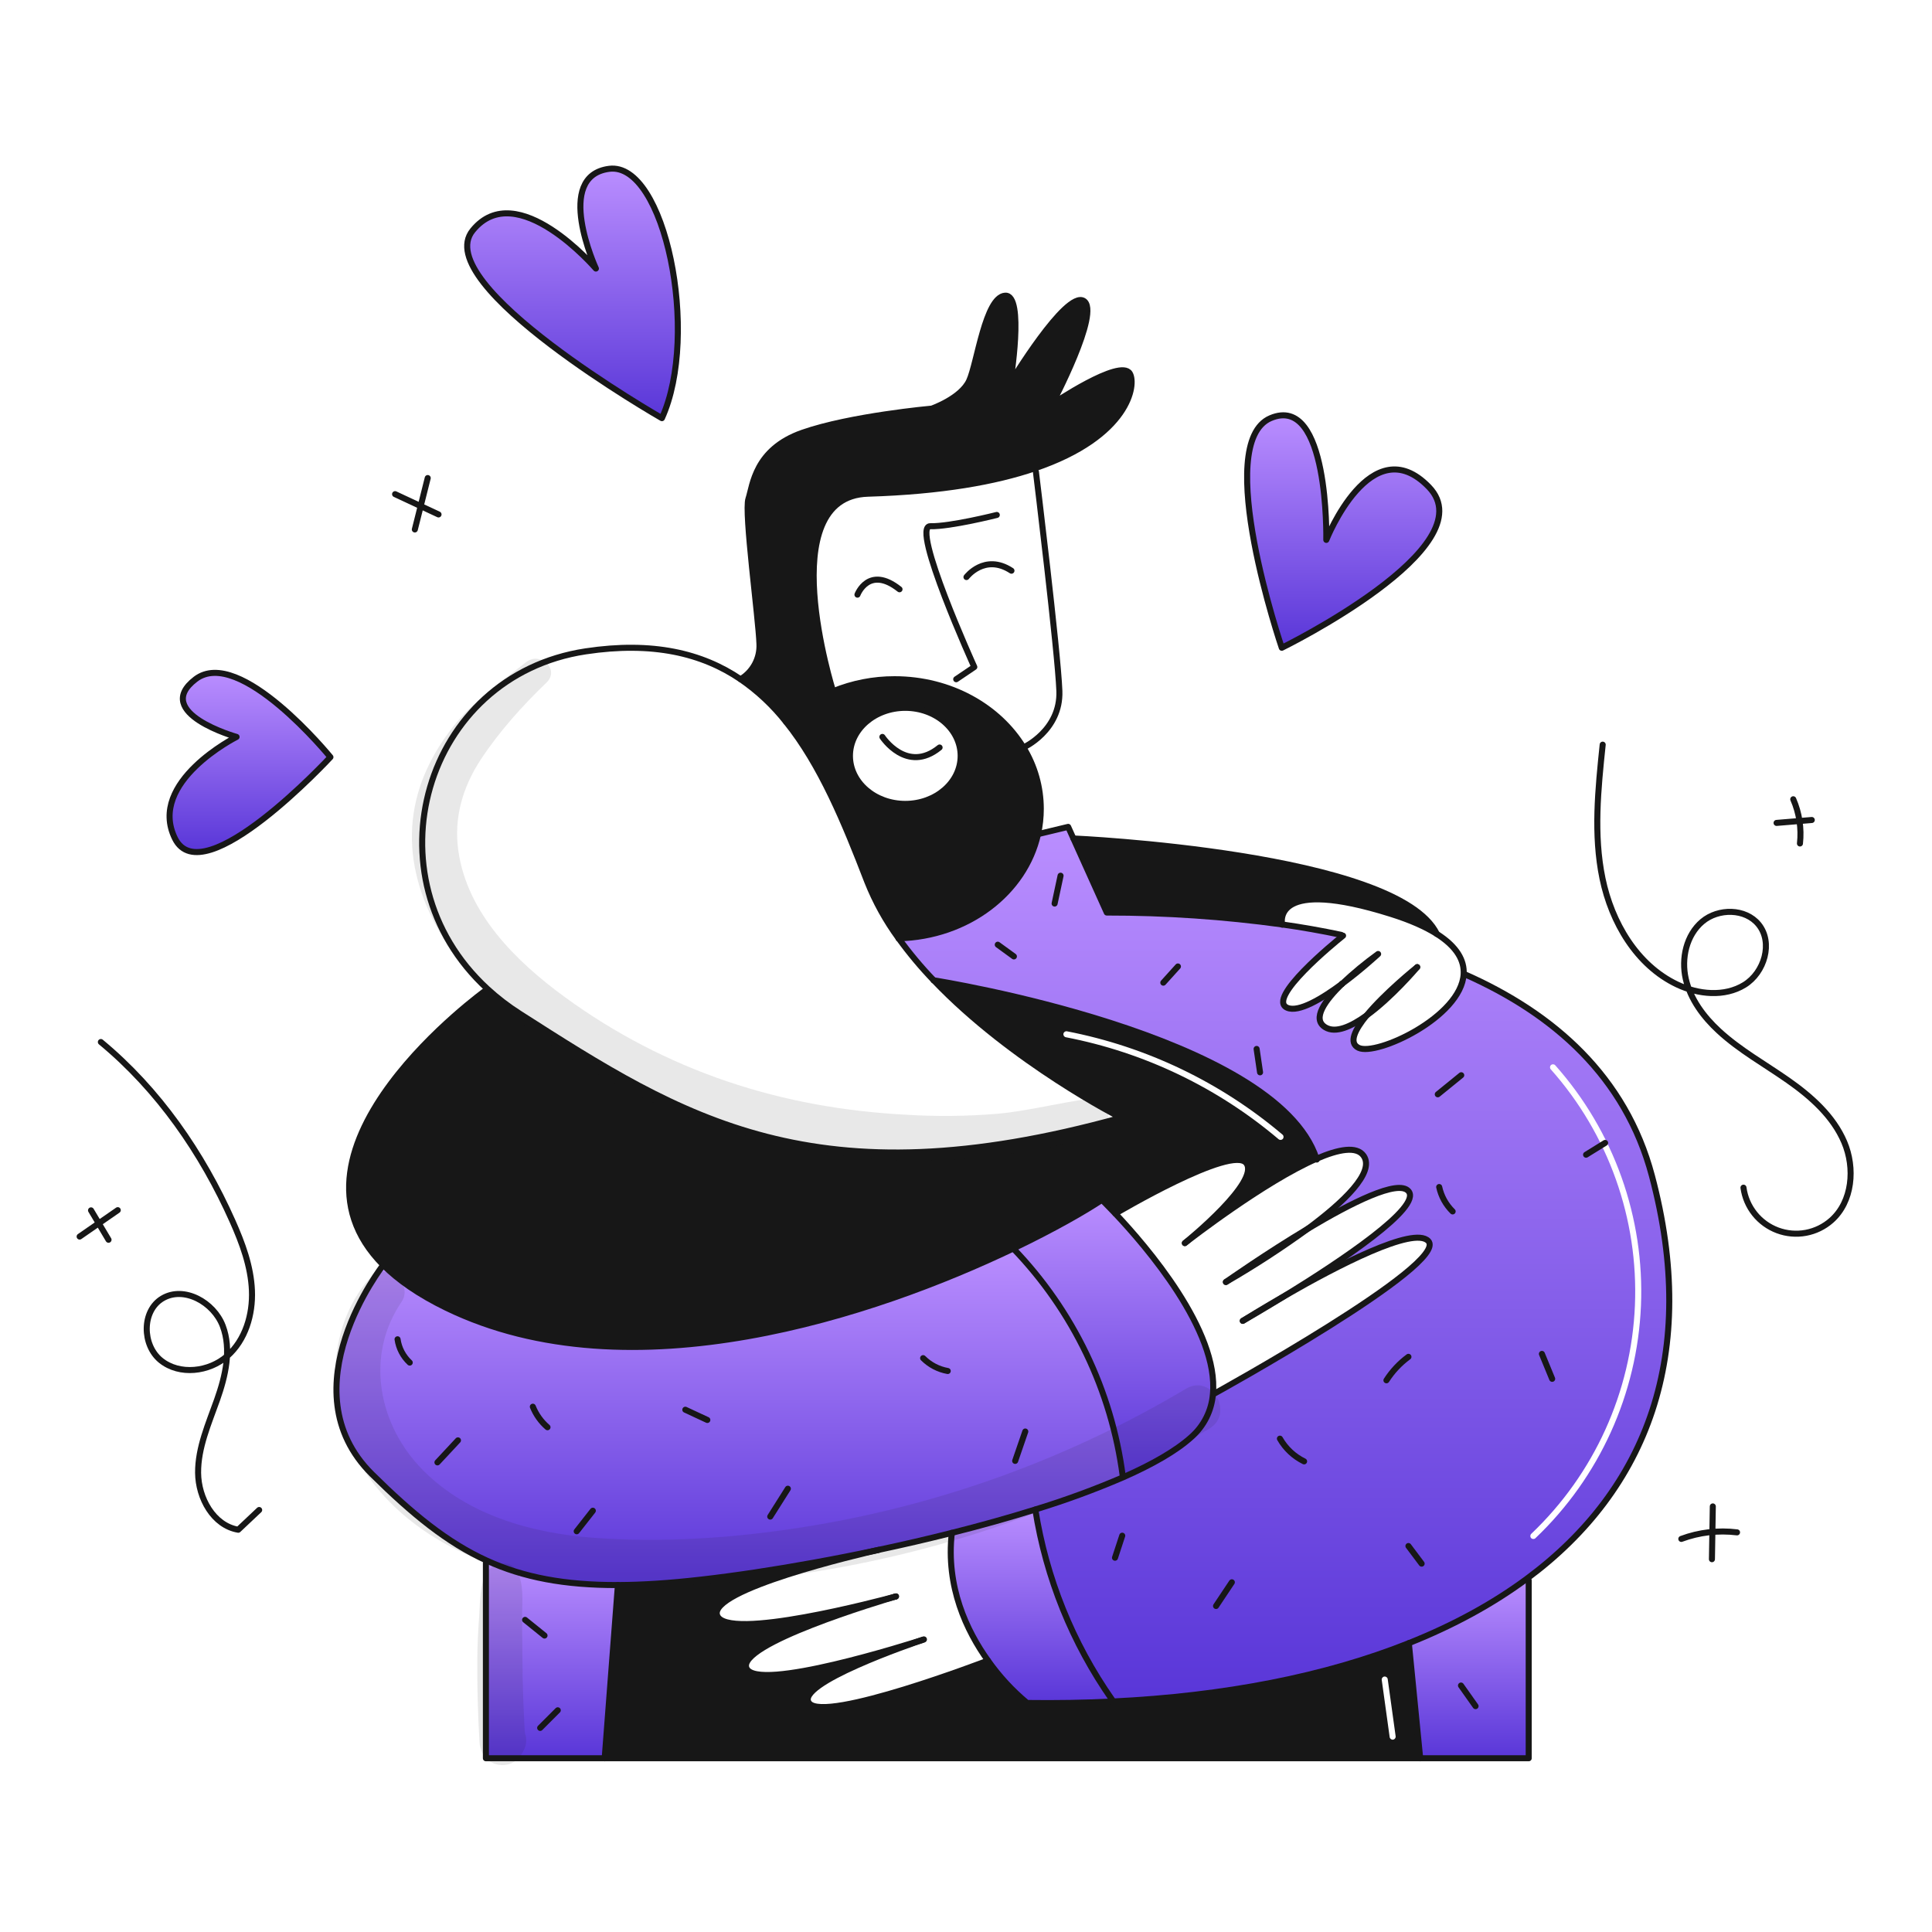 <svg width="960" height="960" viewBox="0 0 960 960" fill="none" xmlns="http://www.w3.org/2000/svg">
<g clip-path="url(#clip0_435_1380)">
<path fill-rule="evenodd" clip-rule="evenodd" d="M510.363 846.201C502.981 840.065 496.441 832.983 490.912 825.136C490.912 825.136 409.793 856.295 402.018 846.266C394.585 836.685 453.506 816.511 458.73 814.746C452.763 816.666 376.063 841.093 370.921 828.952C365.811 816.893 438.206 795.315 444.782 793.374C438.009 795.201 360.989 815.726 356.343 802.718C351.749 789.833 427.881 772.106 435.996 770.258C394.038 779.168 353.256 785.207 326.227 786.932C319.464 787.365 313.094 787.592 307.034 787.613L300.467 873.677H705.68L700.043 816.477C658.518 833.027 608.59 842.804 552.652 845.489C538.892 846.159 524.795 846.397 510.363 846.201ZM689.55 834.347C689.436 833.526 688.679 832.953 687.858 833.067C687.038 833.181 686.465 833.938 686.579 834.759L690.515 863.141C690.628 863.961 691.386 864.534 692.206 864.421C693.027 864.307 693.6 863.549 693.486 862.729L689.55 834.347Z" fill="#171717"/>
<path fill-rule="evenodd" clip-rule="evenodd" d="M463.944 487.103C465.699 487.38 633.988 514.08 654.162 575.78C665.209 570.979 674.212 569.358 677.621 574.362C683.216 582.591 667.627 597.375 649.91 610.528C671.54 597.592 694.687 585.956 699.849 591.862C706.828 599.832 665.717 627.078 639.049 643.505C663.941 629.226 702.41 609.114 709.688 616.64C720.622 627.935 602.861 692.793 602.861 692.793L602.686 692.773C602.007 700.983 598.171 708.61 591.986 714.051C584.387 720.917 572.638 727.628 558.122 734.039C543.863 740.178 529.276 745.528 514.429 750.063L514.449 750.125C519.811 784.115 532.863 816.432 552.608 844.614L552.65 845.492C608.588 842.807 658.516 833.03 700.041 816.48C722.149 807.673 741.866 796.946 758.849 784.34C818.493 740.101 844.356 672.723 820.816 584.201C807.725 534.954 772.054 503.65 727.742 484.075L727.277 484.034C726.059 505.364 683.873 524.918 675.066 520.675C669.997 518.238 673.198 511.689 679.031 504.589C671.381 510.123 663.658 513.582 658.547 510.474C651.659 506.293 658.465 497.022 666.859 488.865C656.854 496.289 645.281 503.227 639.602 500.759C629.034 496.165 663.255 468.237 667.034 465.202L666.446 464.531C656.762 462.466 646.922 460.748 637.062 459.348C608.197 455.376 579.092 453.399 549.955 453.432L533.364 416.632L530.764 410.871L515.783 414.471C509.3 443.438 480.876 465.422 446.506 466.238C451.823 473.59 457.647 480.562 463.934 487.103H463.944ZM772.809 529.342C772.258 528.723 771.31 528.667 770.691 529.218C770.072 529.768 770.016 530.716 770.566 531.335C799.197 563.554 814.191 605.637 812.382 648.701C810.574 691.765 792.104 732.442 760.872 762.147C760.272 762.718 760.248 763.667 760.819 764.268C761.39 764.868 762.34 764.892 762.94 764.321C794.736 734.08 813.539 692.668 815.38 648.827C817.221 604.985 801.957 562.143 772.809 529.342Z" fill="url(#paint0_linear_435_1380)"/>
<path fill-rule="evenodd" clip-rule="evenodd" d="M463.944 487.102C502.847 527.935 557.009 555.409 557.009 555.409C405.032 597.582 339.393 555.597 258.742 504.009L258.2 503.663C252.49 500.026 247.11 495.894 242.124 491.315L241.443 492.048C241.443 492.048 132.53 570.42 190.43 628.567C197.894 636.053 208.146 643.218 221.764 649.836C313.486 694.396 435.655 652.84 503.497 620.38C523.795 610.655 539.231 601.755 547.531 596.221C547.531 596.221 550.133 598.72 554.211 603.035C554.211 603.035 612.389 568.531 619.317 577.998C626.038 587.208 590.811 616.003 588.798 617.644C590.945 615.972 628.185 587.079 654.162 575.779C634.005 514.133 465.989 487.427 463.949 487.102L463.944 487.102ZM530.174 512.451C529.36 512.294 528.573 512.826 528.416 513.639C528.259 514.452 528.79 515.239 529.604 515.397C568.607 522.943 605.014 540.392 635.327 566.068C635.959 566.604 636.906 566.525 637.441 565.893C637.977 565.261 637.898 564.315 637.266 563.779C606.56 537.771 569.682 520.095 530.174 512.451Z" fill="#171717"/>
<path d="M705.68 873.67L700.043 816.47C722.148 807.663 741.868 796.936 758.851 784.33L759.605 785.342V873.67H705.68Z" fill="url(#paint1_linear_435_1380)"/>
<path d="M503.5 620.38C523.8 610.655 539.233 601.755 547.534 596.221C547.534 596.221 550.134 598.721 554.214 603.035C569.535 619.265 605.714 661.213 602.687 692.765C602.008 700.975 598.173 708.602 591.987 714.043C584.387 720.909 572.639 727.62 558.123 734.031L557.885 733.484C552.314 690.938 533.253 651.298 503.5 620.38V620.38Z" fill="url(#paint2_linear_435_1380)"/>
<path d="M561.376 185.557C564.731 190.977 561.149 216.757 514.152 232.708C494.773 239.299 468 244.199 431.288 245.315C383.3 246.77 413.943 343.479 413.943 343.479C405.255 347.016 397.333 352.197 390.61 358.739C384.179 350.564 376.553 343.404 367.989 337.499C370.986 335.703 373.44 333.128 375.091 330.049C376.741 326.969 377.527 323.5 377.364 320.01C376.992 307.62 369.703 254.419 371.892 247.863C374.081 241.307 374.948 223.363 398.746 215.021C422.544 206.679 462.994 203.044 462.994 203.044C462.994 203.044 477.562 197.944 481.578 189.199C485.594 180.454 489.59 147.654 499.429 146.921C509.268 146.188 501.979 190.283 501.979 190.283C501.979 190.283 529.67 144.371 538.425 149.483C547.18 154.595 522.752 200.858 522.752 200.858C522.752 200.858 556.637 177.899 561.376 185.557Z" fill="#171717"/>
<path d="M549.957 453.425L533.366 416.625C533.366 416.625 694.396 423.749 713.966 464.076C708.421 460.555 700.936 457.189 691.107 454.102C633.301 435.921 636.707 457.551 637.069 459.337C608.202 455.366 579.096 453.391 549.957 453.425V453.425Z" fill="#171717"/>
<path d="M510.363 846.2C502.982 840.065 496.441 832.983 490.912 825.138C480.312 810.338 469.913 788.414 472.959 761.684C487.248 758.084 501.247 754.184 514.432 750.059L514.451 750.121C519.814 784.111 532.865 816.428 552.61 844.61L552.652 845.488C538.91 846.156 524.814 846.394 510.363 846.2Z" fill="url(#paint3_linear_435_1380)"/>
<path d="M444.524 337.499C472.214 337.499 496.28 351.231 508.536 371.425C514.165 380.589 517.152 391.129 517.167 401.882C517.169 406.116 516.705 410.337 515.783 414.468C509.3 443.438 480.876 465.419 446.506 466.235H446.496C440.132 457.546 434.9 448.082 430.927 438.07C419.58 408.599 407.81 380.121 390.61 358.739C397.333 352.198 405.256 347.016 413.943 343.479C423.647 339.501 434.037 337.469 444.524 337.499V337.499ZM477.345 375.586C477.345 362.402 465.028 351.716 449.831 351.716C434.634 351.716 422.331 362.402 422.331 375.586C422.331 388.77 434.648 399.446 449.831 399.446C465.014 399.446 477.345 388.762 477.345 375.588V375.586Z" fill="#171717"/>
<path d="M436.689 770.1C436.647 770.119 436.601 770.13 436.555 770.131L436.689 770.1Z" fill="url(#paint4_linear_435_1380)"/>
<path d="M300.467 873.669H241.443V776.599L241.949 775.494C260.161 783.785 280.479 787.688 307.034 787.605L300.467 873.669Z" fill="url(#paint5_linear_435_1380)"/>
<path d="M558.125 734.032C543.866 740.171 529.279 745.52 514.432 750.056C501.247 754.186 487.248 758.078 472.959 761.681C460.972 764.706 448.789 767.525 436.689 770.096L436.555 770.127C436.441 770.147 436.255 770.199 435.997 770.251C394.039 779.161 353.257 785.2 326.228 786.925C319.465 787.358 313.095 787.585 307.035 787.606C280.48 787.689 260.162 783.786 241.95 775.495C222.178 766.503 204.895 752.338 184.835 732.504C142.081 690.236 190.435 628.568 190.435 628.568C197.899 636.054 208.151 643.219 221.769 649.837C313.491 694.397 435.66 652.837 503.502 620.381C533.256 651.297 552.318 690.936 557.891 733.481L558.125 734.032Z" fill="url(#paint6_linear_435_1380)"/>
<path d="M759.605 785.345V873.67H705.68H300.467H241.443V776.6" stroke="#171717" stroke-width="3" stroke-linecap="round" stroke-linejoin="round"/>
<path d="M508.536 371.428C508.536 371.428 527.119 363.014 526.397 343.336C525.675 323.658 514.74 234.423 514.74 234.423" stroke="#171717" stroke-width="3" stroke-linecap="round" stroke-linejoin="round"/>
<path d="M446.5 466.238C440.136 457.549 434.904 448.084 430.931 438.073C419.58 408.6 407.81 380.122 390.61 358.74C384.178 350.565 376.553 343.405 367.989 337.5C348.879 324.543 324.289 318.627 291 323.655C210.635 335.817 181.582 435.582 242.124 491.314C247.11 495.894 252.49 500.027 258.2 503.664C339.1 555.41 404.693 597.678 557.01 555.41C557.01 555.41 502.848 527.936 463.945 487.103" stroke="#171717" stroke-width="3" stroke-linecap="round" stroke-linejoin="round"/>
<path d="M463.935 487.099C457.647 480.558 451.824 473.586 446.507 466.234" stroke="#171717" stroke-width="3" stroke-linecap="round" stroke-linejoin="round"/>
<path d="M390.61 358.739C397.333 352.198 405.256 347.016 413.943 343.479C423.647 339.502 434.037 337.471 444.524 337.501C472.214 337.501 496.28 351.233 508.536 371.427C514.165 380.59 517.152 391.131 517.167 401.884C517.169 406.118 516.705 410.339 515.783 414.47C509.3 443.44 480.876 465.421 446.506 466.237H446.496" stroke="#171717" stroke-width="3" stroke-linecap="round" stroke-linejoin="round"/>
<path d="M477.345 375.589C477.345 388.763 465.028 399.449 449.831 399.449C434.634 399.449 422.331 388.763 422.331 375.589C422.331 362.415 434.648 351.719 449.831 351.719C465.014 351.719 477.345 362.405 477.345 375.589Z" stroke="#171717" stroke-width="3" stroke-linecap="round" stroke-linejoin="round"/>
<path d="M367.989 337.499C370.986 335.703 373.44 333.128 375.091 330.049C376.741 326.969 377.527 323.5 377.364 320.01C376.992 307.62 369.703 254.419 371.892 247.863C374.081 241.307 374.948 223.363 398.746 215.021C422.544 206.679 462.994 203.044 462.994 203.044C462.994 203.044 477.562 197.944 481.578 189.199C485.594 180.454 489.59 147.654 499.429 146.921C509.268 146.188 501.979 190.283 501.979 190.283C501.979 190.283 529.67 144.371 538.425 149.483C547.18 154.595 522.752 200.858 522.752 200.858C522.752 200.858 556.637 177.896 561.376 185.558C564.731 190.978 561.149 216.758 514.152 232.709C494.773 239.299 468 244.199 431.288 245.315C383.3 246.77 413.943 343.479 413.943 343.479" stroke="#171717" stroke-width="3" stroke-linecap="round" stroke-linejoin="round"/>
<path d="M438.453 366.173C438.453 366.173 450.605 384.706 466.876 371.428" stroke="#171717" stroke-width="3" stroke-linecap="round" stroke-linejoin="round"/>
<path d="M495.3 255.877C495.3 255.877 472.225 261.711 462.261 261.477C452.297 261.243 484.129 331.436 484.129 331.436L475.136 337.506" stroke="#171717" stroke-width="3" stroke-linecap="round" stroke-linejoin="round"/>
<path d="M426.064 295.482C426.064 295.482 431.65 280.656 446.964 292.808" stroke="#171717" stroke-width="3" stroke-linecap="round" stroke-linejoin="round"/>
<path d="M480.236 286.737C480.236 286.737 489.229 274.837 502.589 283.578" stroke="#171717" stroke-width="3" stroke-linecap="round" stroke-linejoin="round"/>
<path d="M727.745 484.068C772.057 503.643 807.727 534.947 820.818 584.194C844.358 672.716 818.496 740.094 758.852 784.333C741.869 796.939 722.152 807.666 700.044 816.473C658.519 833.023 608.59 842.8 552.652 845.485C538.91 846.156 524.814 846.393 510.363 846.197C502.982 840.063 496.441 832.981 490.912 825.135C480.312 810.335 469.913 788.411 472.959 761.681" stroke="#171717" stroke-width="3" stroke-linecap="round" stroke-linejoin="round"/>
<path d="M515.773 414.471H515.783L530.764 410.871L533.364 416.632L549.955 453.432C579.093 453.399 608.197 455.376 637.062 459.348C646.922 460.748 656.762 462.466 666.446 464.531" stroke="#171717" stroke-width="3" stroke-linecap="round" stroke-linejoin="round"/>
<path d="M436.555 770.127C436.601 770.126 436.647 770.116 436.689 770.096C448.789 767.525 460.972 764.706 472.959 761.681C487.248 758.081 501.247 754.181 514.432 750.056C529.279 745.52 543.866 740.171 558.125 734.032C572.641 727.621 584.39 720.91 591.989 714.044C598.174 708.603 602.01 700.976 602.689 692.766C605.714 661.214 569.537 619.266 554.216 603.036C550.138 598.721 547.536 596.222 547.536 596.222C539.236 601.756 523.8 610.656 503.502 620.381C435.66 652.841 313.491 694.397 221.769 649.837C208.151 643.219 197.899 636.054 190.435 628.568C132.535 570.421 241.448 492.049 241.448 492.049" stroke="#171717" stroke-width="3" stroke-linecap="round" stroke-linejoin="round"/>
<path d="M190.43 628.568C190.43 628.568 142.08 690.236 184.83 732.504C204.89 752.338 222.173 766.504 241.945 775.495C260.157 783.786 280.475 787.689 307.03 787.606C313.09 787.585 319.46 787.358 326.223 786.925C353.252 785.2 394.034 779.161 435.992 770.251" stroke="#171717" stroke-width="3" stroke-linecap="round" stroke-linejoin="round"/>
<path d="M463.935 487.1H463.945C465.7 487.379 633.989 514.078 654.163 575.777C654.214 575.911 654.255 576.045 654.297 576.177" stroke="#171717" stroke-width="3" stroke-linecap="round" stroke-linejoin="round"/>
<path d="M700.043 816.473L705.68 873.67" stroke="#171717" stroke-width="3" stroke-linecap="round" stroke-linejoin="round"/>
<path d="M307.035 787.605L300.468 873.669" stroke="#171717" stroke-width="3" stroke-linecap="round" stroke-linejoin="round"/>
<path d="M617.489 656.351L617.499 656.34C617.532 656.327 617.564 656.31 617.592 656.289C618.645 655.628 627.349 650.207 639.047 643.497C663.939 629.218 702.408 609.106 709.686 616.632C720.62 627.927 602.859 692.785 602.859 692.785" stroke="#171717" stroke-width="3" stroke-linecap="round" stroke-linejoin="round"/>
<path d="M609.116 637.035C609.116 637.035 609.137 637.024 609.168 637.004C610.241 636.24 629.393 622.787 649.908 610.521C671.538 597.585 694.685 585.949 699.847 591.855C706.826 599.825 665.715 627.071 639.047 643.498C627.473 650.621 618.615 655.711 617.592 656.29" stroke="#171717" stroke-width="3" stroke-linecap="round" stroke-linejoin="round"/>
<path d="M588.705 617.718C588.705 617.718 588.736 617.697 588.798 617.645C590.945 615.973 628.185 587.075 654.162 575.78C665.209 570.98 674.212 569.358 677.619 574.355C683.219 582.584 667.625 597.368 649.908 610.521C636.802 620.056 623.203 628.895 609.168 637" stroke="#171717" stroke-width="3" stroke-linecap="round" stroke-linejoin="round"/>
<path d="M554.211 603.036C554.211 603.036 612.389 568.536 619.317 577.999C626.038 587.209 590.811 615.999 588.798 617.645" stroke="#171717" stroke-width="3" stroke-linecap="round" stroke-linejoin="round"/>
<path d="M444.782 793.367C438.009 795.194 360.989 815.719 356.343 802.711C351.749 789.826 427.881 772.099 435.996 770.251C436.254 770.199 436.44 770.151 436.554 770.127L436.688 770.096" stroke="#171717" stroke-width="3" stroke-linecap="round" stroke-linejoin="round"/>
<path d="M445.164 793.263L445.257 793.232L445.164 793.263Z" stroke="#171717" stroke-width="3" stroke-linecap="round" stroke-linejoin="round"/>
<path d="M445.164 793.264C445.059 793.284 444.956 793.312 444.854 793.346C444.832 793.358 444.807 793.365 444.782 793.367" stroke="#171717" stroke-width="3" stroke-linecap="round" stroke-linejoin="round"/>
<path d="M458.73 814.739C452.763 816.659 376.063 841.086 370.921 828.945C365.811 816.886 438.206 795.308 444.782 793.367" stroke="#171717" stroke-width="3" stroke-linecap="round" stroke-linejoin="round"/>
<path d="M490.912 825.135C490.912 825.135 409.793 856.294 402.018 846.259C394.585 836.678 453.506 816.504 458.73 814.739C458.761 814.728 458.792 814.718 458.813 814.708C458.885 814.687 458.947 814.666 458.989 814.656C459.014 814.648 459.038 814.637 459.061 814.625C459.075 814.62 459.088 814.617 459.102 814.615" stroke="#171717" stroke-width="3" stroke-linecap="round" stroke-linejoin="round"/>
<path d="M533.366 416.629C533.366 416.629 694.396 423.753 713.966 464.08" stroke="#171717" stroke-width="3" stroke-linecap="round" stroke-linejoin="round"/>
<path d="M666.861 488.858C656.861 496.282 645.283 503.22 639.604 500.752C629.032 496.158 663.257 468.23 667.036 465.195L667.366 464.926" stroke="#171717" stroke-width="3" stroke-linecap="round" stroke-linejoin="round"/>
<path d="M666.871 488.847C672.503 483.513 678.488 478.563 684.784 474.031C684.784 474.031 676.566 481.661 666.871 488.847Z" stroke="#171717" stroke-width="3" stroke-linecap="round" stroke-linejoin="round"/>
<path d="M666.871 488.848C666.871 488.858 666.871 488.858 666.861 488.858" stroke="#171717" stroke-width="3" stroke-linecap="round" stroke-linejoin="round"/>
<path d="M704.215 480.547L704.195 480.568C703.647 481.218 691.444 495.621 679.034 504.582C671.384 510.116 663.661 513.575 658.55 510.467C651.664 506.286 658.468 497.015 666.862 488.858" stroke="#171717" stroke-width="3" stroke-linecap="round" stroke-linejoin="round"/>
<path d="M637.101 459.453C637.101 459.453 637.091 459.412 637.07 459.34C636.709 457.554 633.302 435.924 691.108 454.105C700.937 457.192 708.422 460.558 713.967 464.079C724.012 470.449 727.677 477.325 727.285 484.026C726.067 505.356 683.885 524.91 675.074 520.667C670.005 518.23 673.206 511.685 679.039 504.581C688.094 493.534 703.518 481.104 704.2 480.567" stroke="#171717" stroke-width="3" stroke-linecap="round" stroke-linejoin="round"/>
<path d="M514.451 750.117C519.814 784.107 532.865 816.425 552.61 844.606" stroke="#171717" stroke-width="3" stroke-linecap="round" stroke-linejoin="round"/>
<path d="M503.478 620.361L503.498 620.381C533.252 651.298 552.314 690.936 557.887 733.481" stroke="#171717" stroke-width="3" stroke-linecap="round" stroke-linejoin="round"/>
<path d="M164.19 376.217C164.19 376.217 100.79 444.728 86.939 416.623C73.088 388.518 117.548 366.17 117.548 366.17C117.548 366.17 75.278 354.27 97.142 337.504C119.006 320.738 164.19 376.217 164.19 376.217Z" fill="url(#paint7_linear_435_1380)" stroke="#171717" stroke-width="3" stroke-linecap="round" stroke-linejoin="round"/>
<path d="M328.901 207.782C328.901 207.782 213.024 141.462 234.888 114.498C256.752 87.534 296.101 133.446 296.101 133.446C296.101 133.446 274.966 87.533 302.66 83.889C330.354 80.245 347.844 166.241 328.901 207.782Z" fill="url(#paint8_linear_435_1380)" stroke="#171717" stroke-width="3" stroke-linecap="round" stroke-linejoin="round"/>
<path d="M636.915 321.871C636.915 321.871 602.189 220.171 631.341 207.782C660.493 195.393 659.034 268.271 659.034 268.271C659.034 268.271 681.262 212.16 710.048 242.035C738.834 271.91 636.915 321.871 636.915 321.871Z" fill="url(#paint9_linear_435_1380)" stroke="#171717" stroke-width="3" stroke-linecap="round" stroke-linejoin="round"/>
<path d="M206.126 263.086L212.533 237.54" stroke="#171717" stroke-width="3" stroke-linecap="round" stroke-linejoin="round"/>
<path d="M217.9 255.623L196.319 245.544" stroke="#171717" stroke-width="3" stroke-linecap="round" stroke-linejoin="round"/>
<path d="M894.388 419.123C895.213 411.633 894.065 404.057 891.059 397.146" stroke="#171717" stroke-width="3" stroke-linecap="round" stroke-linejoin="round"/>
<path d="M882.768 408.9L900.26 407.451" stroke="#171717" stroke-width="3" stroke-linecap="round" stroke-linejoin="round"/>
<path d="M796.37 370.013C794.059 392.158 791.765 414.724 796.27 436.528C800.775 458.332 813.264 479.653 833.38 489.197C843.88 494.18 856.927 495.464 866.823 489.363C876.719 483.262 881.173 468.384 873.846 459.363C867.296 451.295 853.838 451.223 845.886 457.914C837.934 464.605 835.336 476.248 837.643 486.382C839.95 496.516 846.472 505.249 854.111 512.295C864.437 521.819 876.861 528.704 888.371 536.757C899.881 544.81 910.888 554.557 916.393 567.482C921.898 580.407 920.522 597.097 909.993 606.401C906.409 609.57 902.03 611.706 897.326 612.58C892.622 613.455 887.768 613.035 883.284 611.365C878.8 609.696 874.854 606.84 871.867 603.102C868.88 599.364 866.964 594.885 866.325 590.143" stroke="#171717" stroke-width="3" stroke-linecap="round" stroke-linejoin="round"/>
<path d="M524.03 448.971L526.99 435.133" stroke="#171717" stroke-width="3" stroke-linecap="round" stroke-linejoin="round"/>
<path d="M503.8 475.244L495.783 469.414" stroke="#171717" stroke-width="3" stroke-linecap="round" stroke-linejoin="round"/>
<path d="M578.043 488.277L585.304 480.236" stroke="#171717" stroke-width="3" stroke-linecap="round" stroke-linejoin="round"/>
<path d="M626.114 532.836L624.405 521.213" stroke="#171717" stroke-width="3" stroke-linecap="round" stroke-linejoin="round"/>
<path d="M714.422 543.75L726.082 534.275" stroke="#171717" stroke-width="3" stroke-linecap="round" stroke-linejoin="round"/>
<path d="M721.81 601.95C718.446 598.648 716.121 594.433 715.123 589.826" stroke="#171717" stroke-width="3" stroke-linecap="round" stroke-linejoin="round"/>
<path d="M788.113 573.769L797.572 567.914" stroke="#171717" stroke-width="3" stroke-linecap="round" stroke-linejoin="round"/>
<path d="M771.266 685.134L766.166 672.744" stroke="#171717" stroke-width="3" stroke-linecap="round" stroke-linejoin="round"/>
<path d="M688.914 685.863C691.817 681.343 695.522 677.392 699.845 674.203" stroke="#171717" stroke-width="3" stroke-linecap="round" stroke-linejoin="round"/>
<path d="M706.401 776.96L699.842 768.215" stroke="#171717" stroke-width="3" stroke-linecap="round" stroke-linejoin="round"/>
<path d="M604.242 798.007L612.093 786.236" stroke="#171717" stroke-width="3" stroke-linecap="round" stroke-linejoin="round"/>
<path d="M648 726.146C642.953 723.674 638.766 719.742 635.982 714.859" stroke="#171717" stroke-width="3" stroke-linecap="round" stroke-linejoin="round"/>
<path d="M554.038 774.028L557.631 763.08" stroke="#171717" stroke-width="3" stroke-linecap="round" stroke-linejoin="round"/>
<path d="M733.2 847.773L725.959 837.537" stroke="#171717" stroke-width="3" stroke-linecap="round" stroke-linejoin="round"/>
<path d="M268.406 858.584L277.151 849.838" stroke="#171717" stroke-width="3" stroke-linecap="round" stroke-linejoin="round"/>
<path d="M270.569 812.699L260.913 804.908" stroke="#171717" stroke-width="3" stroke-linecap="round" stroke-linejoin="round"/>
<path d="M504.432 725.912L509.458 711.312" stroke="#171717" stroke-width="3" stroke-linecap="round" stroke-linejoin="round"/>
<path d="M470.923 681.246C466.287 680.423 462.018 678.192 458.695 674.855" stroke="#171717" stroke-width="3" stroke-linecap="round" stroke-linejoin="round"/>
<path d="M382.73 753.579L391.479 739.734" stroke="#171717" stroke-width="3" stroke-linecap="round" stroke-linejoin="round"/>
<path d="M351.471 705.574L340.532 700.488" stroke="#171717" stroke-width="3" stroke-linecap="round" stroke-linejoin="round"/>
<path d="M286.564 760.879L294.574 750.67" stroke="#171717" stroke-width="3" stroke-linecap="round" stroke-linejoin="round"/>
<path d="M272.051 709.184C268.839 706.418 266.34 702.919 264.763 698.984" stroke="#171717" stroke-width="3" stroke-linecap="round" stroke-linejoin="round"/>
<path d="M217.364 726.65L227.557 715.709" stroke="#171717" stroke-width="3" stroke-linecap="round" stroke-linejoin="round"/>
<path d="M203.6 677.061C200.316 674.009 198.178 669.921 197.543 665.482" stroke="#171717" stroke-width="3" stroke-linecap="round" stroke-linejoin="round"/>
<path d="M50.119 517.781C78.73 541.451 100.419 572.819 115.519 606.744C120.399 617.71 124.677 629.213 125.183 641.206C125.689 653.199 121.931 665.866 112.926 673.806C103.921 681.746 89.195 683.506 79.879 675.937C70.563 668.368 70.359 651.394 80.651 645.217C91.407 638.761 106.251 647.131 110.686 658.865C115.121 670.599 112.024 683.765 107.841 695.595C103.658 707.425 98.348 719.266 98.433 731.811C98.518 744.356 106.017 758.011 118.383 760.118L128.776 750.31" stroke="#171717" stroke-width="3" stroke-linecap="round" stroke-linejoin="round"/>
<path d="M53.928 616.029L45.234 601.422" stroke="#171717" stroke-width="3" stroke-linecap="round" stroke-linejoin="round"/>
<path d="M39.568 614.442L58.516 601.324" stroke="#171717" stroke-width="3" stroke-linecap="round" stroke-linejoin="round"/>
<path d="M850.65 774.762L851.087 748.533" stroke="#171717" stroke-width="3" stroke-linecap="round" stroke-linejoin="round"/>
<path d="M835.438 764.676C844.272 761.387 853.767 760.271 863.122 761.423" stroke="#171717" stroke-width="3" stroke-linecap="round" stroke-linejoin="round"/>
<g opacity="0.1">
<path d="M261.393 329.052C248.72 339.087 235.343 348.113 225.259 360.944C214.479 374.66 206.948 390.038 205.098 407.544C201.278 443.676 223.428 477.359 249.498 500.126C300.203 544.413 366.346 569.909 433.026 575.88C451.599 577.543 470.037 576.78 488.562 574.886C498.019 573.921 507.447 572.562 516.805 570.886C526.016 569.24 535.452 567.586 544.116 563.986C548.342 562.231 551.433 558.798 550.697 553.905C550.089 549.866 546.26 545.35 541.673 545.939C526.273 547.916 511.297 551.97 495.773 553.41C480.518 554.688 465.191 554.845 449.914 553.882C419.666 552.261 390.058 547.082 361.323 537.347C332.458 527.55 305.253 513.416 280.644 495.43C256.352 477.684 232.203 453.921 227.744 422.741C225.405 406.4 229.957 390.95 238.927 377.353C248.063 363.505 259.595 350.659 271.537 339.196C278.368 332.641 268.437 323.474 261.395 329.054L261.393 329.052Z" fill="#171717"/>
</g>
<g opacity="0.1">
<path d="M183.9 634.87C161.334 660.458 161.952 700.064 179.417 728.283C197.876 758.108 230.723 775.883 264.34 782.859C301.293 790.525 340.43 788.77 377.726 784.623C414.864 780.565 451.499 772.777 487.077 761.378C526.832 748.568 565.009 731.299 600.88 709.9C613.559 702.328 602.018 682.459 589.286 690.067C530.644 725.031 465.834 748.411 398.376 758.937C364.429 764.256 329.243 766.686 294.933 764.118C264.197 761.818 232.398 752.955 210.145 730.503C188 708.16 181.251 673.756 199.511 646.91C205.819 637.637 191.372 626.399 183.904 634.868L183.9 634.87Z" fill="#171717"/>
</g>
<g opacity="0.1">
<path d="M242.187 780.999C238.252 786.762 238.587 796.183 238.108 802.999C237.62 809.871 237.237 816.714 237.178 823.604C237.059 837.671 237.426 851.728 238.278 865.776C238.629 871.409 242.339 876.276 248.155 876.963C254.255 877.688 258.385 874.192 260.655 868.804C261.364 867.175 261.633 865.388 261.433 863.623C261.234 861.858 260.574 860.176 259.52 858.746C257.066 855.408 253.576 854.782 249.671 854.385L261.062 865.776C260.187 851.734 259.63 837.676 259.586 823.604C259.564 816.735 259.438 809.868 259.433 802.999C259.433 795.84 260.433 787.488 257.085 780.999C253.914 774.862 245.618 775.979 242.19 780.999H242.187Z" fill="#171717"/>
</g>
</g>
<defs>
<linearGradient id="paint0_linear_435_1380" x1="637.979" y1="410.871" x2="637.979" y2="845.492" gradientUnits="userSpaceOnUse">
<stop stop-color="#BA8EFF"/>
<stop offset="1" stop-color="#5936D8"/>
</linearGradient>
<linearGradient id="paint1_linear_435_1380" x1="729.824" y1="784.33" x2="729.824" y2="873.67" gradientUnits="userSpaceOnUse">
<stop stop-color="#BA8EFF"/>
<stop offset="1" stop-color="#5936D8"/>
</linearGradient>
<linearGradient id="paint2_linear_435_1380" x1="553.183" y1="596.221" x2="553.183" y2="734.031" gradientUnits="userSpaceOnUse">
<stop stop-color="#BA8EFF"/>
<stop offset="1" stop-color="#5936D8"/>
</linearGradient>
<linearGradient id="paint3_linear_435_1380" x1="512.536" y1="750.059" x2="512.536" y2="846.265" gradientUnits="userSpaceOnUse">
<stop stop-color="#BA8EFF"/>
<stop offset="1" stop-color="#5936D8"/>
</linearGradient>
<linearGradient id="paint4_linear_435_1380" x1="436.622" y1="770.1" x2="436.622" y2="770.131" gradientUnits="userSpaceOnUse">
<stop stop-color="#BA8EFF"/>
<stop offset="1" stop-color="#5936D8"/>
</linearGradient>
<linearGradient id="paint5_linear_435_1380" x1="274.239" y1="775.494" x2="274.239" y2="873.669" gradientUnits="userSpaceOnUse">
<stop stop-color="#BA8EFF"/>
<stop offset="1" stop-color="#5936D8"/>
</linearGradient>
<linearGradient id="paint6_linear_435_1380" x1="362.654" y1="620.381" x2="362.654" y2="787.607" gradientUnits="userSpaceOnUse">
<stop stop-color="#BA8EFF"/>
<stop offset="1" stop-color="#5936D8"/>
</linearGradient>
<linearGradient id="paint7_linear_435_1380" x1="124.227" y1="334.348" x2="124.227" y2="423.392" gradientUnits="userSpaceOnUse">
<stop stop-color="#BA8EFF"/>
<stop offset="1" stop-color="#5936D8"/>
</linearGradient>
<linearGradient id="paint8_linear_435_1380" x1="284.485" y1="83.776" x2="284.485" y2="207.782" gradientUnits="userSpaceOnUse">
<stop stop-color="#BA8EFF"/>
<stop offset="1" stop-color="#5936D8"/>
</linearGradient>
<linearGradient id="paint9_linear_435_1380" x1="667.429" y1="206.364" x2="667.429" y2="321.871" gradientUnits="userSpaceOnUse">
<stop stop-color="#BA8EFF"/>
<stop offset="1" stop-color="#5936D8"/>
</linearGradient>
<clipPath id="clip0_435_1380">
<rect width="884" height="796" fill="white" transform="translate(38 82)"/>
</clipPath>
</defs>
</svg>
